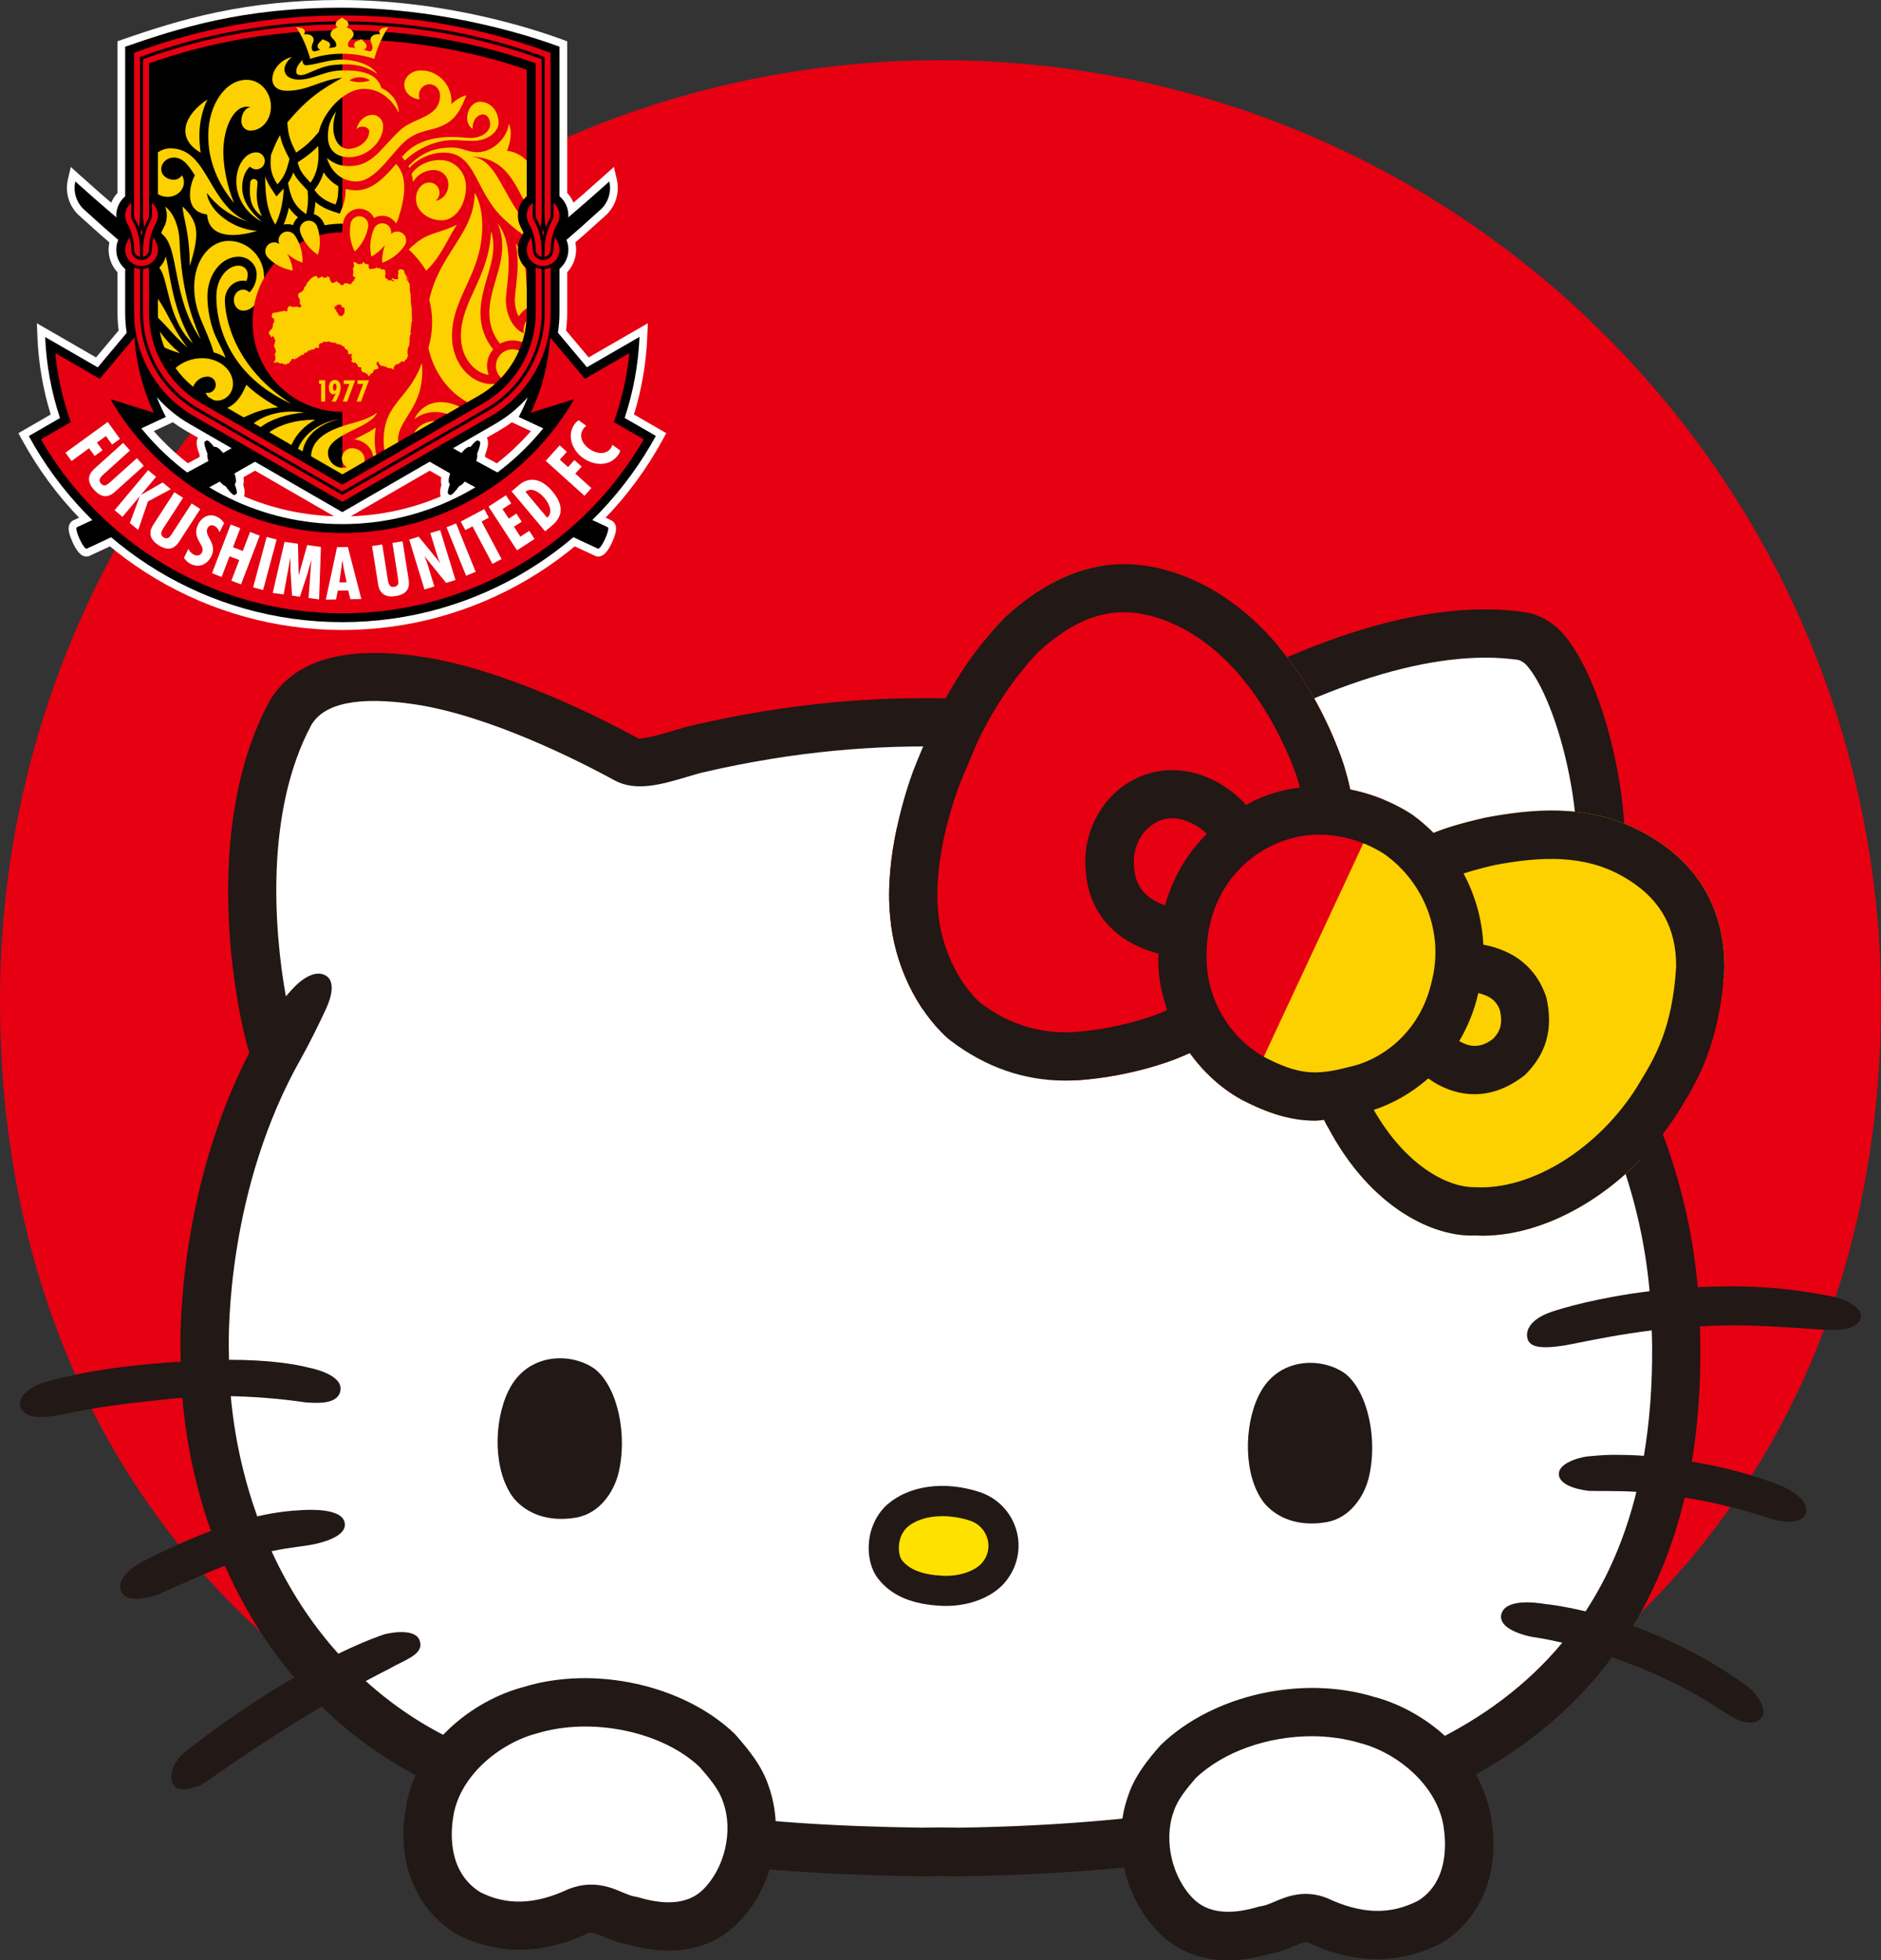 <?xml version="1.0" encoding="UTF-8"?>
<svg id="_レイヤー_2" data-name="レイヤー 2" xmlns="http://www.w3.org/2000/svg" xmlns:xlink="http://www.w3.org/1999/xlink" viewBox="0 0 426.45 444.39">
  <rect x="0" y="0" width="426.45" height="444.39" fill="#333333" stroke="none"/>
  <defs>
    <style>
      .cls-1 {
        fill: none;
      }

      .cls-2 {
        fill: #221815;
      }

      .cls-3 {
        fill: #ffe100;
      }

      .cls-4 {
        fill: #fdd000;
      }

      .cls-5 {
        fill: #fff;
      }

      .cls-6 {
        fill: #e60012;
      }

      .cls-7 {
        clip-path: url(#clippath);
      }
    </style>
    <clipPath id="clippath">
      <path class="cls-1" d="M390.94,219.42c.07-12.49-5.34-22.53-15.6-29.03-.69-.44-1.39-.87-2.1-1.27-.77-.43-1.55-.85-2.34-1.22-11.64-5.67-23.69-4.48-34.15-2.53-5.83,1.33-9.45,2.5-11.74,3.46-1.46-1.46-3.03-2.84-4.74-4.07-.97-.67-6.37-4.22-14.15-5.76-.48-2.23-.98-3.97-1.26-4.88-.01-.05-.23-.79-.25-.84-1.29-3.88-4.26-11.63-9.68-19.89-6.8-10.34-15.02-17.72-24.49-21.96-15.15-6.65-29.01-3.93-42.64,8.55-6.19,6.4-11.53,14.18-15.87,23.1-.54,1.12-4.52,10.56-4.96,11.86-1.56,4.27-6.56,19.27-5.14,33.03.89,10.47,5.87,20.97,13,27.42.12.11.54.44.67.53,7.94,6.03,16.67,9.07,25.99,9.07,1.13,0,2.27-.05,3.42-.13,12.05-.93,21.23-4.61,21.51-4.72,1.18-.45,2.22-.93,3.33-1.4,3.32,4.59,7.6,8.48,12.65,11.05,6.29,3.17,11.23,4.29,15.81,4.29.67,0,1.31-.14,1.97-.18.25.54.51,1.09.92,1.73,9.83,18.52,24.19,24.87,33.25,24.47.58.03,1.17.05,1.76.05,15.78,0,33.72-11.18,44.46-28.18l.53-.88c3.53-5.77,8.87-14.5,9.85-31.66Z"/>
    </clipPath>
  </defs>
  <g id="_レイヤー_1-2" data-name="レイヤー 1">
    <g>
      <path class="cls-6" d="M426.45,226.88c0,117.76-84.41,196.43-213.22,196.43S0,344.64,0,226.88,95.46,13.66,213.22,13.66s213.22,95.46,213.22,213.22Z"/>
      <g>
        <g>
          <g>
            <path class="cls-2" d="M419.51,295.44c-1.3-.72-2.84-1.24-3.8-1.44-6.81-1.4-13.64-2.18-20.31-2.33-3.7-.09-7.16,0-10.5.16-1.79-20.11-8.09-39.31-19.27-58.27,1.62-9.72,2.12-22.36,2.53-32.66l.21-5.17c.84-18.75-5.88-43.26-14.38-52.46-2.12-2.29-5.31-4.04-8.12-4.45-21.54-3.21-49.87,5.35-81.73,24.67l-4-.59c-26.18-3.9-58.77-8.75-103.06,1.53-1.4.32-2.95.78-4.54,1.26-2.37.71-6.76,1.98-7.92,1.68-8.49-4.64-30.28-15.71-49.14-18.49-17.53-2.61-29.09.83-34.52,10.31-15.37,28.86-7.65,69.07-4.44,79.47-16,31.01-15.7,63.87-15.6,67.47,0,.84.03,1.72.04,2.58-.84.06-1.6.09-2.48.16-8.93.71-17.8,1.58-28.07,4.44-3.34.92-6.41,3.14-5.81,5.59.47,1.92,2.84,2.35,4.83,2.35,1.54,0,2.85-.25,2.89-.26,10.63-2.16,16.02-2.75,23.47-3.55l3.14-.34c.81-.09,1.61-.13,2.42-.2.81,9.68,2.85,19.99,6.48,30.18-4.44,1.67-9.56,3.89-15.71,7.07-.04.02-3.98,2.08-4.74,4.62-.23.78-.15,1.56.23,2.24.62,1.11,1.92,1.46,3.31,1.46,2.3,0,4.82-.95,4.86-.96,1.84-.81,3.57-1.58,5.21-2.31,3.72-1.66,6.96-3.05,10-4.23,3.93,8.9,9.09,17.53,15.73,25.34-6.84,3.95-15.09,9.33-24.43,16.6-1.94,1.52-3.19,3.45-3.41,5.32-.12,1.04.11,1.99.65,2.67.41.51,1.18.73,2.1.73,1.62,0,3.71-.68,5.14-1.7,10.26-7.27,19.16-12.89,26.15-17.04,7.51,7.31,16.5,13.67,27.22,18.49,35.27,15.84,67.77,19.4,108.95,20l4.04-.06,4.36.06c47.38-.69,84.81-7.46,111.26-20.11,15.35-7.34,27.56-17.24,36.7-29.54,7.64,2.61,16.9,6.62,25.83,12.66,1.14.79,3.45,2.16,5.5,2.16.92,0,1.79-.27,2.47-1.01.29-.3.61-.85.53-1.73-.17-1.86-2.22-4.46-3.56-5.43-9.12-6.66-18.29-10.95-26.01-13.74,5.25-8.67,9.17-18.37,11.72-29.12,5.64.9,12.22,2.35,19.44,4.77.04,0,2.17.71,4.26.71,1.57,0,3.11-.39,3.7-1.78.27-.63.26-1.33-.03-2.02-1.04-2.48-5.39-4.32-5.43-4.33-7.12-2.82-14.12-4.47-20.31-5.49,1.35-8.14,2-16.8,1.93-26,.02-1.57-.07-3.12-.1-4.67,2.93-.16,5.97-.26,9.16-.22,4.96.05,10.48.42,15.35.74,1.52.1,2.99.19,4.4.28,3.19.18,7.1-.41,7.57-2.73.17-.81-.11-2.03-2.36-3.29Z"/>
            <path class="cls-5" d="M354.53,233.57c1.76-9.13,2.29-22.42,2.71-33.11l.22-5.23c.76-16.97-5.67-38.25-11.49-44.55-.51-.56-1.4-.99-1.72-1.06-18.78-2.76-45.27,5.51-74.57,23.31-2.08,1.26-3.22,1.95-5.23,1.65l-5.91-.87c-25.25-3.76-56.69-8.45-98.98,1.36-1.2.27-2.52.68-3.88,1.08-5.38,1.6-11.46,3.43-16.3.79-7.98-4.35-28.38-14.75-45.5-17.28-12.59-1.85-20.45-.25-23.34,4.78-10.47,19.65-8.42,46.45-5.73,61.45.72-.85,1.42-1.62,2.07-2.27,2.63-2.63,5.32-3.6,7.16-2.33,1.91,1.32,1.15,4.66-.08,7.33-1.22,2.65-3.69,7.76-5.63,11.18,0,0,0,.01,0,.02-16.85,29.6-16.54,62.53-16.45,66.2,0,.74.03,1.51.04,2.26,9.31.02,14.99,1,17.89,1.74l.21.05c.06.01,7.62,1.41,7.18,5.05-.39,3.23-4.98,2.99-7.2,2.87l-.82-.06c-2.44-.37-8.96-1.24-16.86-1.4.79,8.79,2.71,18.09,6.01,27.25,4.52-1.04,7.71-1.28,9.83-1.4l.29-.02c2.79-.15,9.39-.25,9.73,3.07.3,2.87-4.87,4.24-7.11,4.7-1.04.21-2.16.36-3.41.53-1.75.24-3.74.52-6.09,1.02,3.77,8.24,8.76,16.15,15.14,23.24,6.63-3.22,10.45-4.4,10.53-4.42.06-.03,6.57-1.68,7.84,1.28,1.09,2.56-1.67,3.92-4.33,5.24-.85.42-1.74.86-2.55,1.35,0,0-.09.05-.26.13-1.03.51-2.75,1.4-5.02,2.62,6.17,5.56,13.32,10.43,21.71,14.2,33.54,15.07,64.84,18.46,104.46,19.04l4.04-.06,4.36.06c44.98-.67,81.88-7.25,106.54-19.04,12.36-5.91,22.38-13.54,30.17-22.9-3.71-.86-5.98-1.18-6.04-1.19-1.42-.14-5.85-1.17-7.34-3.19-.44-.61-.61-1.28-.47-1.94.75-3.62,7.32-2.9,10.09-2.43.35.03,3.75.38,9.03,1.65,5.2-7.94,9.03-16.98,11.53-27.1-2.33-.14-4.2-.17-5.48-.17-2.44.01-5.28-.05-5.28-.05-.73-.07-6.59-.76-6.82-3.68-.03-.39.05-1,.6-1.64,1.31-1.53,4.62-2.39,6.03-2.5l.31-.03c.84-.08,3.07-.3,5.31-.32h.61c1.62,0,3.81.05,6.42.22,1.29-7.68,1.93-15.9,1.86-24.74.01-1.24-.06-2.46-.09-3.69-6.85.85-12.47,1.97-16.3,2.74-1.96.39-3.38.68-4.24.78-1.38.2-2.56.3-3.55.3-2.31,0-3.58-.56-4-1.72-.29-.84-.23-1.74.18-2.59.74-1.52,2.53-2.81,5.19-3.72,2.09-.71,10.2-3.2,22.24-4.68-1.72-19.09-7.86-37.28-18.78-55.31-.7-1.15-.95-2.54-.69-3.87Z"/>
          </g>
          <g>
            <path class="cls-2" d="M115.31,315.25c-3.5,7.1-3.52,18.45,1.21,24.48,2.92,3.45,7.8,5.41,14.09,4.33,5.43-.94,8.52-5.9,9.55-9.85,2.23-8.84-.14-19.68-5.23-23.79-5.36-3.91-15.39-3.82-19.61,4.83Z"/>
            <path class="cls-2" d="M285.41,316.29c-3.5,7.1-3.52,18.45,1.21,24.48,2.92,3.45,7.8,5.41,14.09,4.33,5.43-.94,8.52-5.9,9.55-9.85,2.23-8.84-.15-19.68-5.23-23.79-5.36-3.91-15.39-3.82-19.61,4.83Z"/>
            <g>
              <path class="cls-2" d="M230.45,347c-1.17-4.16-4.32-7.43-8.44-8.76-7.86-2.55-15.82-1.48-20.77,2.79-5.16,4.56-5.41,12.65-2.19,16.84,2.99,3.88,7.72,5.9,14.48,6.2.31.01.63.02.94.02,5.41,0,10.44-1.98,13.31-5.27v-.02c2.83-3.28,3.82-7.69,2.67-11.81Z"/>
              <path class="cls-3" d="M219.91,344.75c-2.1-.68-4.24-1.01-6.25-1.01-3.19,0-6.05.84-7.91,2.45-2.45,2.17-2.29,6.18-1.26,7.52,1.68,2.18,4.74,3.34,9.35,3.54,4.27.17,7.46-1.38,8.79-2.9,1.34-1.56,1.79-3.55,1.24-5.49-.54-1.94-2.02-3.48-3.96-4.11Z"/>
            </g>
          </g>
        </g>
        <g>
          <g>
            <path class="cls-2" d="M174.31,405.08c-1.48-4.63-4.48-8.3-7.74-11.99-11.57-11.1-31.76-15.56-47.81-10.64-11.58,3.03-24.94,13.2-26.89,28.3-1.79,11.76,2.42,22.06,11.65,27.76,9.31,4.78,19.42,4.67,29.7-.17.87-.33,1.3-.24,3.57.72,1.42.61,3.17,1.34,5.28,1.7,3.57,1.03,6.76,1.46,9.57,1.46,7.46,0,12.38-3.02,15.44-6.04,7.97-7.84,10.94-20.61,7.23-31.1Z"/>
            <path class="cls-5" d="M163.98,408.67c-.03-.07-.05-.13-.07-.2-.83-2.65-3.05-5.31-5.25-7.82-8.41-8.05-24.41-11.47-36.92-7.67-8.41,2.21-17.79,9.67-19.04,19.29-.55,3.62-1.01,12.25,6.19,16.72,5.93,3.02,12.4,2.87,20-.7,1.9-.75,3.63-1.02,5.19-1.02,2.92,0,5.24.98,6.98,1.72,1.12.47,2.08.88,2.97,1.01.27.04.53.09.78.17,6.51,1.94,11.44,1.34,14.59-1.78,4.91-4.82,6.87-13.3,4.58-19.71Z"/>
          </g>
          <g>
            <path class="cls-2" d="M338.19,413.04c-1.98-15.21-15.33-25.39-26.69-28.34-16.27-4.97-36.47-.53-48.34,10.91-2.82,3.2-5.95,7-7.44,11.65-3.71,10.49-.74,23.27,7.22,31.1,3.07,3.03,8,6.05,15.45,6.05,2.81,0,5.99-.43,9.57-1.46,2.11-.36,3.85-1.1,5.28-1.7,2.29-.98,2.71-1.06,3.23-.88,10.61,5,20.73,5.1,30.44.1,8.83-5.48,13.04-15.78,11.27-27.43Z"/>
            <path class="cls-5" d="M327.35,414.57c-1.27-9.74-10.64-17.21-18.84-19.34-3.53-1.08-7.32-1.6-11.13-1.6-9.92,0-20.02,3.48-26.32,9.53-1.88,2.17-4.1,4.83-4.94,7.48-.02.07-.04.13-.07.2-2.29,6.41-.33,14.89,4.56,19.7,3.17,3.11,8.06,3.72,14.6,1.78.25-.07.51-.13.78-.17.89-.13,1.85-.53,2.97-1.01,2.67-1.14,6.69-2.83,11.82-.85,7.93,3.73,14.41,3.88,20.73.63,6.81-4.24,6.35-12.88,5.82-16.38Z"/>
          </g>
        </g>
        <g>
          <g class="cls-7">
            <rect class="cls-4" x="240.92" y="116.82" width="108.55" height="184.44" transform="translate(-19.01 388.24) rotate(-65)"/>
            <rect class="cls-6" x="201.42" y="141.99" width="108.55" height="97.26" transform="translate(-25.13 341.8) rotate(-65)"/>
          </g>
          <path class="cls-2" d="M390.94,219.42c.07-12.49-5.34-22.53-15.6-29.03-.69-.44-1.39-.87-2.1-1.27-.77-.43-1.55-.85-2.34-1.22-11.64-5.67-23.69-4.48-34.15-2.53-5.83,1.33-9.45,2.5-11.74,3.46-1.46-1.46-3.03-2.84-4.74-4.07-.97-.67-6.37-4.22-14.15-5.76-.48-2.23-.98-3.97-1.26-4.88-.01-.05-.23-.79-.25-.84-1.29-3.88-4.26-11.63-9.68-19.89-6.8-10.34-15.02-17.72-24.49-21.96-15.15-6.65-29.01-3.93-42.64,8.55-6.19,6.4-11.53,14.18-15.87,23.1-.54,1.12-4.52,10.56-4.96,11.86-1.56,4.27-6.56,19.27-5.14,33.03.89,10.47,5.87,20.97,13,27.42.12.11.54.44.67.53,7.94,6.03,16.67,9.07,25.99,9.07,1.13,0,2.27-.05,3.42-.13,12.05-.93,21.23-4.61,21.51-4.72,1.18-.45,2.22-.93,3.33-1.4,3.32,4.59,7.6,8.48,12.65,11.05,6.29,3.17,11.23,4.29,15.81,4.29.67,0,1.31-.14,1.97-.18.25.54.51,1.09.92,1.73,9.83,18.52,24.19,24.87,33.25,24.47.58.03,1.17.05,1.76.05,15.78,0,33.72-11.18,44.46-28.18l.53-.88c3.53-5.77,8.87-14.5,9.85-31.66ZM262.41,229.94c-.08.03-8.08,3.2-18.37,4-11.87.91-19.45-4.85-21.88-6.66-5-4.53-8.79-12.66-9.45-20.34-1.18-11.51,3.16-24.52,4.61-28.48.39-1.06,3.95-9.57,4.44-10.59,3.84-7.89,8.52-14.72,13.66-20.06,10.24-9.37,19.41-11.29,30.57-6.38,7.49,3.35,14.15,9.4,19.77,17.96,4.92,7.49,7.54,14.61,8.32,16.9l.28.99c.1.33.23.76.37,1.26-3.12.38-6.39,1.21-9.76,2.67-.86.37-1.62.86-2.44,1.29-1.82-1.99-4.05-3.77-6.3-5.03-6.73-3.79-14.11-3.84-20.25-.13-6.59,4-10.46,11.71-9.86,19.44.23,6.03,2.69,11.16,7.12,14.82,2.87,2.37,6.27,3.78,9.4,4.6,0,.53-.07,1.05-.06,1.58.03,3.82.78,7.6,2.04,11.21-.76.31-1.43.63-2.24.94ZM264.12,205.25c-1.43-.51-2.96-1.24-4.22-2.39-1.79-1.63-2.7-3.75-2.82-6.7-.29-3.87,1.51-7.58,4.61-9.47,2.17-1.32,4.47-1.53,7.04-.66,2.02.68,3.67,1.86,4.9,2.98-4.48,4.46-7.75,9.99-9.5,16.23ZM306.89,241.64c-7.63,2.01-11.53,2.43-19.54-1.62-8.18-4.17-13.72-13.13-13.78-22.46-.43-11.82,5.62-21.89,15.78-26.29,3.44-1.49,6.75-2.05,9.77-2.05,8.05,0,14.03,3.93,14.85,4.49,9.03,6.49,13.34,17.88,10.69,28.51-2.49,11.49-10.8,17.57-17.75,19.43ZM371.63,245.58l-.6,1.01c-8.69,13.74-23.71,23.26-36.56,22.57-6.52.09-15.93-5.15-23.02-17.53,4.14-1.36,8.46-3.71,12.35-7.14,1.96,1.41,4.3,2.61,7,3.2,1.02.22,2.2.38,3.49.38,3.21,0,7.18-.98,11.47-4.38,4.81-4.81,6.43-10.35,4.84-17.49-2.82-8.54-9.53-11.12-14.31-12.03-.27-5.63-1.81-11.14-4.48-16.14,2.05-.65,4.64-1.36,7.15-1.93,8.49-1.57,18.35-2.62,27.19,1.67.59.28,1.14.58,1.7.89.53.3,1.04.61,1.59.96,7.15,4.53,10.61,10.99,10.57,19.46-.82,14.14-4.94,20.88-8.38,26.5ZM335.17,225.15c2.53.61,4.13,1.69,4.89,3.93.65,2.96.13,4.69-1.56,6.43-1.71,1.35-3.44,1.83-5.18,1.51-.94-.17-1.76-.57-2.49-1,1.88-3.16,3.39-6.77,4.33-10.89Z"/>
        </g>
      </g>
    </g>
    <g>
      <g>
        <path class="cls-5" d="M135.64,126.16h-.38l-.4-.17c-9.82-4.51-19.63-9.44-29.18-14.65-.15.11-.3.21-.45.29-1.27,1.7-2.14,2.35-3.12,2.35-.33,0-.65-.08-.94-.24l-.38-.21c-1.38-.76-1.09-2.41-.7-3.61-.13-.44-.17-1.01-.06-1.72-29.65-16.75-57.33-36.77-82.27-59.5-2.14-2.07-3.04-5.1-2.38-7.95l.67-2.9,2.21,1.99c24.81,22.34,52.33,41.94,81.8,58.28.69.38,1.48.82,2.29,1.28.64.36,1.29.72,1.95,1.09.52-.45,1.01-.74,1.5-.87.85-.97,1.6-1.54,2.5-1.54.33,0,.66.08.94.24l.37.2c1.65.92.97,3.06.37,4.57,0,.16,0,.33-.01.51,9.36,5.12,18.97,9.94,28.58,14.35.45.21.8.59.98,1.07.11.31.47,1.25-.75,3.9-1.48,3.24-2.65,3.24-3.14,3.24h0Z"/>
        <path class="cls-5" d="M19.59,126.16c-.5,0-1.66,0-3.14-3.24-.34-.75-.61-1.5-.76-2.11-.45-1.89.43-2.61.99-2.87,9.6-4.41,19.21-9.23,28.58-14.35-.02-.18-.02-.35-.01-.51-.6-1.51-1.29-3.64.36-4.56l.38-.21c.28-.16.61-.24.94-.24.89,0,1.65.58,2.5,1.54.49.13.98.42,1.5.87.62-.35,1.26-.7,1.87-1.05.84-.47,1.66-.93,2.37-1.32,29.47-16.33,56.99-35.94,81.8-58.28l2.21-1.99.67,2.9c.66,2.85-.24,5.88-2.34,7.92-24.98,22.77-52.65,42.79-82.31,59.54.11.71.07,1.27-.06,1.72.39,1.2.68,2.85-.71,3.62l-.37.2c-.29.16-.62.24-.94.24-.98,0-1.85-.64-3.12-2.35-.15-.08-.29-.18-.45-.29-9.54,5.21-19.35,10.14-29.18,14.65l-.35.16h-.43Z"/>
        <path class="cls-5" d="M77.61,142.83c-30.28,0-58.11-16.53-72.62-43.13l-.82-1.5,1.48-.85,5.85-3.38c-1.75-5.66-2.76-11.53-3.01-17.49l-.13-3.19,2.76,1.59,10.65,6.15,5.13-6.11c-.17-1.32-.26-2.65-.26-3.98v-9.21c-1.29-1.38-2.02-3.2-2.02-5.12,0-1.28.33-2.55.96-3.66.04-.07.08-.14.12-.21-.04-.07-.08-.15-.12-.22-.62-1.11-.96-2.38-.96-3.66,0-1.91.73-3.74,2.02-5.12V9.35l1.18-.41C40.86,4.41,55.43,0,77.32,0c24.12,0,44.47,6.85,50.13,8.95l1.14.42v34.36c1.3,1.38,2.02,3.2,2.02,5.12,0,1.28-.33,2.54-.96,3.66-.04.07-.08.14-.12.22.04.07.08.14.12.22.63,1.12.96,2.38.96,3.66,0,1.91-.73,3.74-2.02,5.12v9.21c0,1.33-.09,2.67-.26,3.98l5.13,6.11,10.65-6.15,2.76-1.59-.13,3.19c-.25,5.96-1.27,11.83-3.01,17.49l5.85,3.38,1.48.85-.82,1.5c-14.52,26.6-42.34,43.13-72.62,43.13h0ZM34.87,97.74c10.41,11.84,25.09,18.78,40.85,19.3l-33.71-19.46c-.98-.57-1.92-1.18-2.83-1.85l-.83.39-3.48,1.62h0ZM116.05,95.73c-.9.66-1.85,1.28-2.82,1.85l-33.71,19.47c15.75-.52,30.44-7.46,40.85-19.3l-3.48-1.62-.83-.39h0Z"/>
      </g>
      <g>
        <path d="M107.98,104.51c9.84,5.41,19.79,10.42,29.83,15.03.27.12-.01,1.31-.63,2.65-.61,1.34-1.33,2.33-1.6,2.21-10.17-4.67-20.24-9.74-30.2-15.22-.51.6-.97.98-1.28,1.03-.98,1.37-1.78,2.17-2.08,2l-.37-.21c-.27-.15-.11-1,.36-2.24-.42-.24-.37-1.18.04-2.43-30.53-17.13-58.29-37.3-83.11-59.92-1.67-1.61-2.38-4.01-1.86-6.26,24.56,22.11,51.99,41.8,82.12,58.51,1.56.87,3.59,2.01,5.42,3.03.84-1.02,1.61-1.57,2.02-1.34.83-1.04,1.47-1.63,1.74-1.48l.37.21c.3.17.05,1.27-.59,2.82.12.3.05.88-.19,1.63Z"/>
        <path d="M103.15,104.89c.34-.62.71-1.18,1.06-1.68-.59-.33-1.21-.67-1.82-1.01-.67.88-1.53,2.43-1.92,3.47.6.34,1.21.68,1.81,1.02.23-.57.52-1.18.86-1.8ZM100.72,103.53c-.98-.55-1.95-1.1-2.85-1.61-28.81-16.33-55.12-35.39-78.78-56.68-.69-.62-1.18-1.58-1.5-2.42.05,1.52.68,3,1.8,4.09,24.1,21.97,50.98,41.62,80.48,58.42.2-.56.5-1.19.84-1.8ZM108.27,105.88l-1.34,1.09-.22,1.71,1.34-1.09.22-1.71ZM110.36,107.02l-1.34,1.09-.21,1.71,1.33-1.09.21-1.72ZM112.46,108.14l-1.33,1.1-.21,1.72,1.33-1.1.21-1.71ZM114.57,109.26l-1.32,1.11-.2,1.72,1.32-1.11.2-1.72ZM116.68,110.37l-1.32,1.11-.19,1.72,1.32-1.11.19-1.72ZM118.8,111.46l-1.31,1.12-.18,1.72,1.31-1.12.18-1.72ZM120.92,112.54l-1.31,1.13-.17,1.72,1.31-1.13.17-1.72ZM123.05,113.62l-1.3,1.13-.16,1.72,1.3-1.14.16-1.72ZM125.18,114.68l-1.3,1.14-.15,1.72,1.3-1.14.15-1.72ZM127.32,115.73l-1.29,1.15-.14,1.72,1.29-1.15.14-1.72ZM129.47,116.76l-1.28,1.16-.13,1.72,1.28-1.16.13-1.72ZM131.61,117.79l-1.28,1.16-.12,1.72,1.28-1.16.12-1.72ZM133.77,118.81l-1.27,1.17-.12,1.72,1.27-1.17.11-1.72Z"/>
        <path d="M47.25,104.51c-9.84,5.41-19.79,10.42-29.84,15.03-.27.12.01,1.31.63,2.65.61,1.34,1.33,2.33,1.6,2.21,10.17-4.67,20.24-9.74,30.2-15.22.51.6.97.98,1.28,1.03.98,1.37,1.78,2.17,2.08,2l.37-.21c.27-.15.11-1-.36-2.24.42-.24.37-1.18-.04-2.43,30.53-17.13,58.29-37.3,83.11-59.92,1.67-1.61,2.38-4.01,1.85-6.26-24.56,22.11-51.98,41.8-82.12,58.51-1.56.87-3.59,2.01-5.42,3.03-.84-1.02-1.61-1.57-2.02-1.34-.83-1.04-1.47-1.63-1.74-1.48l-.37.21c-.3.17-.05,1.27.59,2.82-.12.3-.05.88.19,1.63Z"/>
        <path d="M52.08,104.89c-.34-.62-.7-1.18-1.06-1.68.59-.33,1.21-.67,1.81-1.01.67.88,1.53,2.43,1.92,3.47-.6.34-1.21.68-1.81,1.02-.23-.57-.52-1.18-.86-1.8ZM54.5,103.53c.98-.55,1.95-1.1,2.85-1.61,28.81-16.33,55.12-35.39,78.78-56.68.69-.62,1.18-1.58,1.5-2.42-.05,1.52-.68,3-1.8,4.09-24.1,21.97-50.98,41.62-80.48,58.42-.2-.56-.5-1.19-.84-1.8ZM46.96,105.88l1.34,1.09.22,1.71-1.34-1.09-.22-1.71ZM44.86,107.02l1.34,1.09.21,1.71-1.34-1.09-.21-1.72ZM42.76,108.14l1.33,1.1.2,1.72-1.33-1.1-.2-1.71ZM40.66,109.26l1.33,1.11.2,1.72-1.32-1.11-.2-1.72ZM38.54,110.37l1.32,1.11.19,1.72-1.32-1.11-.19-1.72ZM36.43,111.46l1.31,1.12.18,1.72-1.31-1.12-.18-1.72ZM34.3,112.54l1.31,1.13.17,1.72-1.31-1.13-.17-1.72ZM32.18,113.62l1.3,1.13.16,1.72-1.3-1.14-.16-1.72ZM30.04,114.68l1.29,1.14.15,1.72-1.29-1.14-.15-1.72ZM27.9,115.73l1.29,1.15.14,1.72-1.29-1.15-.14-1.72ZM25.76,116.76l1.28,1.16.13,1.72-1.28-1.16-.13-1.72ZM23.61,117.79l1.28,1.16.12,1.72-1.28-1.16-.12-1.72ZM21.45,118.81l1.27,1.17.11,1.72-1.27-1.17-.11-1.72Z"/>
        <path d="M119.68,90.02c-2.09,2.39-4.57,4.44-7.34,6.04l-34.73,20.05-34.73-20.05c-2.77-1.6-5.24-3.65-7.34-6.04.61,1.55,1.3,3.05,2.06,4.51l-5.56,2.59c10.76,13.24,27.17,21.7,45.56,21.7s34.8-8.46,45.56-21.7l-5.56-2.59c.77-1.46,1.46-2.96,2.06-4.51ZM28.38,60.98c-1.24-1.05-2.02-2.62-2.02-4.37,0-1.02.26-1.97.73-2.8.19-.34.37-.7.52-1.07-.15-.37-.33-.73-.52-1.07-.47-.83-.73-1.79-.73-2.8,0-1.75.79-3.32,2.02-4.37V10.59C40.51,6.39,55.02,1.75,77.32,1.75c20.76,0,39.79,5.23,49.52,8.84v33.89c1.24,1.05,2.02,2.62,2.02,4.37,0,1.02-.26,1.97-.73,2.8-.19.35-.37.7-.52,1.07.15.37.33.73.52,1.07.47.83.73,1.79.73,2.8,0,1.75-.79,3.32-2.02,4.37v9.96c0,1.53-.12,3.04-.35,4.51l6.57,7.83,11.92-6.88c-.27,6.4-1.43,12.56-3.36,18.37l7.07,4.08c-13.73,25.15-40.41,42.22-71.09,42.22S20.25,124.01,6.53,98.86l7.07-4.08c-1.93-5.81-3.09-11.98-3.36-18.37l11.92,6.88,6.57-7.83c-.23-1.47-.35-2.97-.35-4.51v-9.96Z"/>
        <path class="cls-6" d="M119.42,15.8v28.69c-1.24,1.05-2.02,2.62-2.02,4.37,0,1.02.27,1.97.73,2.8.19.35.37.7.52,1.07-.15.37-.33.73-.52,1.07-.46.83-.73,1.79-.73,2.8,0,1.75.79,3.32,2.02,4.37v9.96c0,7.98-4.34,14.96-10.79,18.69l-31.02,17.91V8.9c14.63,0,28.7,2.43,41.81,6.9Z"/>
        <path class="cls-6" d="M30.41,70.94v-10.29c.42.18.87.29,1.35.32v9.96c0,9.49,5.15,17.76,12.81,22.2l33.05,19.08,33.05-19.08c7.66-4.43,12.81-12.71,12.81-22.2v-9.96c.47-.04.93-.15,1.35-.32v10.29c0,9.98-5.42,18.7-13.49,23.36l-33.72,19.47-33.72-19.47c-8.06-4.66-13.48-13.38-13.48-23.36ZM32.43,70.94v-9.96c.47-.04.93-.15,1.35-.32v10.29c0,8.73,4.75,16.36,11.8,20.44l32.03,18.49,32.03-18.49c7.05-4.08,11.8-11.71,11.8-20.44v-10.29c.42.18.87.29,1.35.32v9.96c0,9.23-5.02,17.3-12.47,21.61l-32.71,18.89-32.71-18.89c-7.46-4.31-12.47-12.38-12.47-21.61ZM33.78,14.36v34.5c0,.3-.08.58-.21.83-.33.59-.62,1.21-.87,1.85-.17-.86-.26-1.76-.26-2.67V13.41c14.1-5.1,29.32-7.88,45.18-7.88s31.08,2.78,45.18,7.88v35.45c0,.92-.09,1.81-.26,2.67-.25-.64-.54-1.26-.87-1.85-.14-.24-.21-.53-.21-.83V14.36c-13.71-4.85-28.46-7.48-43.84-7.48s-30.12,2.64-43.83,7.48ZM31.75,12.93v35.92c0,.92-.09,1.81-.26,2.67-.25-.64-.54-1.26-.87-1.85-.14-.24-.22-.53-.22-.83V11.99c14.69-5.49,30.6-8.49,47.21-8.49s32.51,3,47.21,8.49v36.86c0,.3-.08.58-.21.83-.33.59-.62,1.21-.87,1.85-.17-.86-.27-1.76-.27-2.67V12.93c-14.3-5.23-29.75-8.08-45.86-8.08s-31.56,2.85-45.86,8.08ZM120.77,45.99v2.86c0,.42.11.81.3,1.15,1.1,1.95,1.72,4.2,1.72,6.6v1.65c-.77-.16-1.35-.84-1.35-1.65,0-2.16-.56-4.18-1.55-5.94-.3-.54-.47-1.16-.47-1.81,0-1.15.52-2.18,1.35-2.86ZM125.49,45.99c.83.68,1.35,1.71,1.35,2.86,0,.66-.17,1.28-.47,1.81-.99,1.76-1.55,3.78-1.55,5.94,0,.82-.58,1.5-1.35,1.65v-1.65c0-2.4.63-4.65,1.72-6.6.19-.34.3-.73.3-1.15v-2.86ZM125.49,56.61c0-.98.13-1.94.36-2.85.16.36.33.7.52,1.04.3.54.47,1.16.47,1.81,0,2.05-1.66,3.71-3.71,3.71s-3.71-1.66-3.71-3.71c0-.66.17-1.28.47-1.81.19-.34.36-.68.52-1.04.23.91.36,1.87.36,2.85,0,1.3,1.06,2.36,2.36,2.36s2.36-1.06,2.36-2.36ZM34.45,45.99v2.86c0,.42-.11.81-.3,1.15-1.1,1.95-1.72,4.2-1.72,6.6v1.65c.77-.16,1.35-.84,1.35-1.65,0-2.16.56-4.18,1.55-5.94.3-.54.47-1.16.47-1.81,0-1.15-.52-2.18-1.35-2.86ZM29.73,45.99c-.82.68-1.35,1.71-1.35,2.86,0,.66.17,1.28.47,1.81.99,1.76,1.55,3.78,1.55,5.94,0,.82.58,1.5,1.35,1.65v-1.65c0-2.4-.62-4.65-1.72-6.6-.19-.34-.3-.73-.3-1.15v-2.86ZM29.73,56.61c0-.98-.12-1.94-.36-2.85-.16.36-.33.7-.52,1.04-.3.54-.47,1.16-.47,1.81,0,2.05,1.66,3.71,3.71,3.71s3.71-1.66,3.71-3.71c0-.66-.17-1.28-.47-1.81-.19-.34-.36-.68-.52-1.04-.23.91-.36,1.87-.36,2.85,0,1.3-1.06,2.36-2.36,2.36s-2.36-1.06-2.36-2.36ZM32.09,51.94c-.06.27-.13.53-.2.79.07.26.14.53.2.79.06-.27.13-.53.2-.79-.07-.26-.14-.52-.2-.79ZM123.13,51.94c-.06.27-.13.53-.2.79.07.26.14.53.2.79.06-.27.12-.53.2-.79-.08-.26-.14-.52-.2-.79Z"/>
        <path class="cls-6" d="M16.06,95.69c-1.79-4.96-2.99-10.2-3.53-15.64l10.09,5.83,7.88-9.39c.38,6.08,1.91,11.84,4.37,17.08l-9.83-3.07c10.5,18.14,30.11,30.34,52.57,30.34s42.08-12.2,52.57-30.34l-9.83,3.07c2.46-5.24,3.99-11,4.37-17.08l7.88,9.39,10.09-5.83c-.54,5.43-1.75,10.68-3.53,15.64l6.79,3.92c-13.64,23.58-39.14,39.44-68.34,39.44s-54.7-15.86-68.34-39.44l6.79-3.92Z"/>
        <polygon class="cls-5" points="24.42 95.67 14.84 102.63 16.22 104.52 20.19 101.63 21.46 103.37 23.24 102.08 21.97 100.34 24.02 98.86 25.42 100.79 27.2 99.5 24.42 95.67"/>
        <path class="cls-5" d="M27.91,100.41l-6.53,5.88c-1.64,1.48-1.53,3.13-.07,4.75,2.26,2.51,3.94,1.18,4.87.35l6.42-5.78-1.57-1.74-6.07,5.46c-.66.58-1.31,1.15-2.07.3-.85-.94.23-1.77.89-2.37l5.69-5.13-1.57-1.74Z"/>
        <polygon class="cls-5" points="33.58 106.6 25.98 115.67 27.77 117.18 31.64 112.56 31.67 112.58 29.44 118.58 31.33 120.16 33.54 113.69 38.72 110.91 36.89 109.38 32 112.18 31.98 112.16 35.38 108.11 33.58 106.6"/>
        <path class="cls-5" d="M39.54,111.59l-4.79,7.38c-1.21,1.86-.67,3.42,1.16,4.61,2.83,1.84,4.11.13,4.8-.93l4.7-7.24-1.96-1.27-4.45,6.85c-.49.73-.96,1.45-1.92.83-1.07-.69-.24-1.77.25-2.52l4.17-6.43-1.96-1.27Z"/>
        <path class="cls-5" d="M50.81,118.59c-.41-.62-.93-1.1-1.61-1.43-1.81-.88-3.49.1-4.31,1.78-.76,1.55-.4,2.71.42,4.12.39.71.88,1.34.49,2.16-.34.71-1.1.89-1.78.57-.62-.3-.99-.76-1.32-1.34l-.98,2c.31.59.95,1.13,1.54,1.42,1.97.96,3.76.07,4.68-1.82,1.4-2.88-1.75-4.54-.9-6.29.32-.65.92-.84,1.57-.53.58.28.95.85,1.19,1.42l1-2.05Z"/>
        <polygon class="cls-5" points="52.3 118.91 48.06 129.96 50.24 130.8 52.04 126.13 54.25 126.97 52.45 131.65 54.64 132.49 58.88 121.44 56.7 120.6 55.04 124.92 52.82 124.07 54.48 119.75 52.3 118.91"/>
        <rect class="cls-5" x="54.14" y="126.57" width="11.84" height="2.34" transform="translate(-78.88 152.7) rotate(-75)"/>
        <polygon class="cls-5" points="64.5 122.85 61.83 134.43 64.31 134.77 65.84 126.38 65.87 126.39 65.84 126.6 65.86 129.27 66.21 135.04 68 135.29 69.77 129.88 70.55 127.04 70.58 127.05 69.96 135.57 72.34 135.9 72.76 124.01 69.65 123.57 67.74 130.36 67.71 130.35 67.55 123.28 64.5 122.85"/>
        <path class="cls-5" d="M76.41,124.06l-2.54,11.88,2.32-.04.39-2,2.37-.04.48,1.99,2.49-.04-3.05-11.79-2.47.04ZM78.58,132.01l-1.65.03.45-3.16.22-1.79h.03s.3,1.78.3,1.78l.65,3.14Z"/>
        <path class="cls-5" d="M84.35,123.82l1.38,8.68c.35,2.19,1.79,2.99,3.95,2.65,3.33-.53,3.14-2.66,2.94-3.9l-1.35-8.53-2.31.37,1.28,8.06c.12.87.26,1.72-.88,1.9-1.26.2-1.36-1.15-1.5-2.04l-1.2-7.57-2.31.37Z"/>
        <path class="cls-5" d="M92.77,122.32l3.46,11.32,2.24-.68-1.59-5.19-.16-.46-.45-1.11.02-.04,4.85,5.99,2.12-.65-3.46-11.32-2.24.68,1.56,5.09c.18.59.4,1.16.7,1.66l-.02.04-4.88-5.98-2.15.66Z"/>
        <rect class="cls-5" x="103.36" y="118.68" width="2.34" height="11.84" transform="translate(-39.06 48.22) rotate(-22)"/>
        <polygon class="cls-5" points="104.46 118.25 105.5 120.19 107.12 119.32 111.64 127.84 113.71 126.74 109.18 118.23 110.82 117.36 109.79 115.42 104.46 118.25"/>
        <polygon class="cls-5" points="110.76 114.85 117.21 124.77 121.19 122.19 119.99 120.35 117.98 121.66 116.52 119.42 118.27 118.28 117.08 116.44 115.33 117.57 113.92 115.41 115.91 114.12 114.71 112.28 110.76 114.85"/>
        <path class="cls-5" d="M125.19,119.12c2.83-2.37,2.25-5.08.08-7.67-4.25-5.06-7.62-1.46-7.93-1.2l-1.36,1.14,7.61,9.07,1.6-1.34ZM124.03,117.35l-4.9-5.84c1.48-1.24,3.37.28,4.34,1.44.95,1.13,2.07,3.27.56,4.41Z"/>
        <polygon class="cls-5" points="123.72 104.48 132.51 112.4 134.08 110.66 130.43 107.38 131.87 105.78 130.23 104.31 128.79 105.9 126.91 104.21 128.51 102.44 126.88 100.97 123.72 104.48"/>
        <path class="cls-5" d="M131.17,95.28c-.34.24-.64.51-.88.84-1.87,2.58-.58,5.92,1.8,7.65,2.51,1.83,6.08,2.11,8.06-.63.22-.3.38-.63.47-1l-1.79-1.3c-.1.3-.21.58-.39.82-1.2,1.65-3.48,1.1-4.9.07-1.47-1.07-2.46-2.89-1.25-4.56.18-.24.38-.44.62-.64l-1.74-1.26Z"/>
        <path class="cls-6" d="M57.26,73.02c0-11.24,9.11-20.35,20.35-20.35s20.35,9.11,20.35,20.35-9.11,20.35-20.35,20.35-20.35-9.11-20.35-20.35Z"/>
        <path class="cls-4" d="M76.64,71.05s.02.18.04.23c0,.07.15.25.19.27.05.03.19-.06.24-.01.03.03.02.15.05.14.06-.03.1-.09.15-.09.07,0,.09.15.14.12.25-.15.57-.64.64-.77.04-.07,0-.14,0-.22,0-.06.05-.13.06-.19-.03-.07-.1-.2-.09-.28,0-.08.08-.17.09-.25,0-.03-.1-.07-.12-.11-.03-.06-.08-.18-.13-.21-.13-.08-.37.06-.46-.07-.09-.11.04-.32,0-.41,0-.02-.15-.12-.17-.12-.2-.02-.36-.04-.49-.02-.08.01-.18-.03-.25.01-.12.07-.36.36-.46.45-.06.06-.12-.11-.21-.1-.06.06-.04.28-.03.34.02.09.07.15.11.21.04.05.01.25.06.27.09.04.09-.16.16-.13.04.02.09.16.09.27,0,.07,0,.14,0,.2.04.18.39.35.38.46ZM64.92,82.65c-.05,0-.12.01-.17,0-.09-.04-.15-.12-.22-.13-.08-.02-.29.04-.37.05-.05-.07-.1-.28-.17-.25-.07.03-.18.08-.25.07-.08-.02-.3-.03-.35-.03l-.19-.16s-.17.02-.23.02c-.07,0-.11-.09-.29-.14-.09,0-.29.19-.4.2-.07.02-.15-.13-.19-.2-.01-.02.07-.13.06-.14.01,0,.13-.02.15-.06.01-.03,0-.09.02-.15.02-.07.09-.16.1-.23.04-.17-.04-.29-.04-.35,0-.06.09-.11.1-.21,0-.17-.2-.42-.18-.59.01-.14.28-.54.28-.68,0-.15-.23-.42-.21-.57,0-.05.05-.12.02-.18-.03-.07-.2-.15-.21-.26-.01-.13-.06-.31-.03-.5.01-.09.09-.13.12-.22.04-.13.04-.31.07-.42.04-.12.1-.24.11-.35,0-.05-.14-.15-.15-.2-.01-.09-.05-.29-.13-.38-.13-.15-.24-.45-.32-.49,0,0-.13.29-.18.32-.05.03-.16.03-.19.03,0,0-.01-.2-.07-.27-.17-.2-.48-.53-.48-.65s.08-.3.21-.47c.2-.27.49-.52.61-.66.1-.12.04-.31.05-.46,0-.06.13-.16.14-.22,0-.04-.09-.31-.08-.35.02-.09.15-.07.24-.22.05-.09.02-.24.03-.32,0-.08.06-.17.06-.27,0-.14-.07-.29-.13-.36-.09-.11-.24-.05-.3-.11-.07-.08-.11-.34-.2-.4.01-.03.1-.12.11-.15.01-.04,0-.22.01-.26.03-.1.09-.15.11-.21.02-.06.14-.19.16-.19.03-.01.22.08.32.02.11-.06.18-.08.23-.09,0,0,.14.07.19.05.08-.02.6-.16.73-.2.13-.04.26-.06.33-.06.03,0,.16.04.24.03.08,0,.21-.18.36-.21.04,0,.15.08.29.11.03,0,.1-.02.12-.01.03,0,.11.09.18.09.03,0,.06,0,.09-.03.05-.03.1-.08.12-.12.02-.04,0-.13,0-.2.03-.18.11-.37.12-.48,0-.09-.01-.18.04-.22.05-.04.25-.09.35-.1.13-.01.25-.11.33-.08.07.03.34.32.39.3.06-.02.24-.17.29-.18.12-.02.2.11.32.08.07-.01.19-.09.25-.1.12,0,.59.26.71.25.05,0,.25-.15.29-.22.04-.07.11-.25.09-.28-.05-.08-.24-.14-.32-.27-.03-.05-.04-.29-.05-.35-.02-.1.05-.27.05-.34,0-.07-.05-.24-.06-.3-.02-.07-.02-.26-.07-.34-.06-.09-.26-.17-.28-.27,0-.04.08-.08.07-.16,0-.07-.11-.18-.1-.26.02-.09.12-.21.12-.25,0-.05-.07-.13-.06-.18.02-.05.29-.05.32-.08.09-.1.28-.2.39-.29.03-.01.11,0,.15-.03.11-.07.15-.27.24-.4.01-.02.27-.07.27-.07.03-.04-.18-.25-.1-.37.04-.05.53-.61.56-.67.06-.09.06-.32.09-.38.01-.02.14-.12.18-.19.1-.16.41-.49.5-.55.03-.02.04-.1.07-.13.06-.06.14-.09.16-.13.03-.04.24-.27.28-.3.03-.02.16-.02.18-.05l.02-.12c.07,0,.15.05.22,0,.06-.04.14-.06.22-.13.13-.04.23-.08.32-.1.04.02.12.15.21.29.02.04.11.05.13.08.07.11.08.23.12.24.05-.02.11-.12.26-.2.05-.03.19-.02.24-.05.15-.09.29-.23.35-.23.12-.02.34.34.36.34.2.02.31-.07.5-.1.09-.02.18.03.27.02.02,0,.05-.3.14-.34.03-.01.22.24.24.26.06.05.23.06.25.11.04.12-.05.28.02.4.05.09.08.25.14.35.04.06.11.07.14.13.02.05-.01.16.01.22.05.02.18.1.23.11.17-.01.73-.2.76-.21.03,0,.23-.2.28-.22.06-.03.23.32.33.39.07.05.22.04.3.07.11.05.17.35.33.43.09.05.42.04.57-.05.07-.04.06-.24.12-.27.14-.07.37-.08.45-.09.24,0,.53.14.81.2.06.01.28.02.33,0,.06-.12.2-.34.27-.45.08-.13.33-.28.38-.35.02-.03.04-.23.1-.34.06-.1.25-.11.27-.24.01-.09-.1-.12-.23-.2-.17-.1-.36-.23-.37-.33-.01-.16.08-.43.1-.68.03-.35-.13-.77-.04-1.09.05-.17.23-.25.24-.38,0-.17-.14-.46-.15-.71,0-.1.08-.23.11-.29.1-.03.23.14.32.14.06.04.25.19.36.25.11.06.5.21.61.2.07,0,.01-.13.13-.18.07-.03.35.16.42.14.08-.03.05-.42.17-.45.05,0,.21-.05.24-.02l.04.23c.09.04.29.15.4.19.11.05.61.1.68.16.04.04-.1.25-.07.47.02.18.19.48.28.54.03,0,.05.01.08.01.05,0,.15.02.19,0,.08-.04.07-.08.16-.09.11-.01.29-.02.46-.04.17-.02.33-.04.44-.07.04-.01.03-.2.15-.23.06-.02.27.27.47.3.13-.06.28-.18.37-.16.09.03.06.27.16.32.04.02.16.05.27.04.13-.01.26-.06.3-.06.08.01.22.14.28.16.04.01.23.08.24.11.02.1-.13.19-.13.29,0,.06.17.34.16.4,0,.14-.13.22-.14.46,0,.11,0,.32.03.41.03.07.17.28.17.28.06,0,.2.04.33.09.1.05.22.35.23.41,0,0,.2-.15.32-.15.15,0,.61.18.79.32.06-.02.15-.09.15-.09-.07-.13-.45-.41-.57-.47,0,0,.12-.2.16-.19.13.01.33.17.49.21.06.01.17-.02.28,0,.22.02.49.04.56.02.07-.02,0-.53,0-.62-.01-.13-.03-.19-.02-.32,0-.03-.03-.11,0-.17.03-.08.14-.2.14-.27,0-.08-.08-.19-.08-.24,0-.11,0-.41.08-.46.08-.05.5-.21.6-.22.09,0,.11.11.2.13.09.02.19.1.24.1l.16-.07c.04.11.03.18.05.25.02.1.04.37.1.46.06.12.2.3.21.49.05.04.25.17.31.23.04.04.04.14.04.14-.11,0-.24,0-.31,0,0,0-.02.12.05.15,0,0,.17-.07.23-.02.06.08.03.11.03.2,0,.09-.14.37-.13.47,0,.04.04-.02.09,0,.04.07.13.16.15.19.03-.08,0-.36.01-.42.02-.21,0-.23.01-.42,0-.02.05-.13.06-.15.06.16.04.72.06,1.05,0,.09.19.3.24.39.05.1.1.22.13.34.03.12.01.31,0,.44v.1c.05.2,0,.66.02.74.02.08.05.19.06.31.02.13.03.26.04.36,0,.06.06.1.07.17.03.2.01.41.01.6,0,.11.06.26.07.38,0,.12-.05.23-.05.32,0,.08,0,.15.02.23,0,.06.01.12.02.19.02.33.04.74.09,1.01,0,.05.02.11.03.17.05.2.1.43.11.62,0,.13-.04.27-.04.38,0,.14.01.15,0,.26,0,.17.04.45.04.59,0,.18,0,.24,0,.42,0,.19,0,.38.02.58.01.05.01.11.01.18,0,.05,0,.11,0,.15,0,.18-.17.54-.17.81,0,.05.02.14.02.2,0,.03-.02.11-.03.14-.05.32-.1.78-.15,1.11-.03.2-.02.36-.03.49,0,.04.15.08.18.11.03.09-.04.16-.05.2h-.15c-.05.19-.14.75-.17.97,0,.12-.03.37,0,.52.02.08.07.11.05.26,0,.05-.08.11-.09.18-.03.17.01.52-.02.63-.02.08-.19.18-.24.39-.03.11-.13.45-.14.56-.01.09-.05.38-.04.7,0,.13.01.26.04.39.01.09.07.09.1.18.02.06,0,.21-.05.29-.04.06-.09.01-.12.06-.05.09-.05.28-.03.32.02.05-.36.36-.48.47-.04.04-.13.13-.15.17-.03.04-.09.24-.16.25-.09.01-.1-.14-.16-.17-.16-.09-.33.01-.41.06-.07.04-.1.13-.14.16,0,0-.14-.06-.19-.02-.02.02.07.13.04.15-.05.04-.12.09-.18.13-.06.03-.12,0-.17.04-.11.08-.16.2-.17.2-.04.01-.22-.06-.27-.06s-.15.07-.15.07c-.14.12-.48.5-.46.71,0,.09-.02.19,0,.26,0,.04.05.08.06.11-.04,0-.09.07-.13.04-.02-.01-.13-.14-.15-.15-.07-.04-.11.07-.18.03-.04-.02-.06-.13-.11-.16-.05-.03-.07.05-.12.03-.11-.04-.16-.08-.29-.11-.06-.01-.3.02-.36.03-.12.03-.31-.26-.48-.31-.12-.04-.33-.05-.45-.09-.1-.03-.13-.09-.24-.11-.06-.01-.17.05-.23.05-.09,0-.34-.1-.36-.12-.02-.02-.02-.1-.04-.13-.05-.09-.19-.16-.22-.24-.04-.1-.12-.16-.11-.24.01-.07-.06-.23-.15-.28-.08.02-.27.12-.31.2-.02.05.05.14.04.18-.02.13-.13.18-.11.25.02.1.25.15.27.22.02.07-.01.18.04.26.05.07.21.33.19.38-.08,0-.15.08-.21.11-.07,0-.15.13-.21.13-.12.02-.45.09-.52.13-.13.08-.2.21-.24.35-.03.1-.13.33-.2.39-.13.12-.3.06-.42.14-.04.03,0,.14-.03.18-.08.05-.32.4-.42.42-.06-.04-.08-.18-.13-.22-.05-.04-.24-.34-.32-.41-.06-.04-.19.04-.24,0-.08-.08-.11-.2-.2-.24-.08-.03-.41-.04-.56-.1-.09-.03-.1-.2-.14-.32-.03-.09-.07-.06-.11-.16-.03-.08.07-.28.05-.31-.02-.04-.1-.34-.14-.33-.25.06-.61-.05-.66-.14-.05-.08-.02-.31-.11-.39-.05-.04-.29-.34-.32-.36-.09-.09-.19-.19-.29-.19-.06,0-.11.12-.18.13-.03,0-.17-.09-.19-.08-.02-.09-.27-.19-.35-.24-.04-.11-.03-.17,0-.21.04-.05.1-.09.13-.15.06-.13-.11-.19-.1-.3,0-.04.06-.13.05-.17-.03-.16-.23-.19-.14-.34.04-.08.07-.14.11-.22.05-.12.06-.3,0-.34-.18.04-.45.11-.58.08-.05-.01-.31-.13-.28-.19.06-.17.06-.39-.03-.54-.05-.08-.02-.18-.11-.26-.05-.04-.3-.08-.42-.19-.12-.1-.18-.29-.26-.44-.05-.08-.1-.14-.18-.18-.06-.03-.16.03-.2,0-.11-.12-.36-.35-.5-.4-.1-.04-.49-.05-.75-.11-.07-.02-.19-.19-.29-.23-.16-.05-.28-.09-.48-.08-.27.02-.3-.06-.6-.1-.03,0-.23-.03-.24-.04-.05-.11-.19-.17-.34-.14-.18.03-.54.16-.62.14-.04,0-.06-.1-.16-.11-.11,0-.41.11-.52.14-.07.02-.15.2-.23.21-.13.02-.17-.03-.27.02-.19.09-.34.24-.43.43-.02.04.03.15.04.23.02.17.06.32.03.43-.26.02-.63-.14-.76-.06-.06.03-.1.12-.15.17-.1.1-.26.24-.36.24-.15,0-.32-.03-.47.01-.08.02-.14.08-.2.14-.08.09-.24,0-.34.04-.05.02-.24.09-.28.15-.04.06-.04.18-.09.23-.06.07-.24.09-.42.14-.03,0-.07.09-.11.1-.07.03-.16-.03-.2,0-.08.07-.03.24-.09.31-.03.04-.15.09-.24.11-.12.04-.35-.05-.41,0-.05.03-.06.16-.11.24-.05.08-.36.14-.39.16-.14.08-.18.16-.29.29-.09.1-.23.03-.37.1-.1.05-.15.16-.2.21-.05.03-.21,0-.25-.05-.04-.04-.04-.1-.1-.1-.09,0-.37.1-.41.12-.07.03-.04.16-.07.29-.02.08-.2.19-.32.26-.08.05-.09.34-.15.38-.09.07-.28-.09-.43.03-.05.04-.15.21-.18.27Z"/>
        <path class="cls-4" d="M68.1,52.74c-.38-1.05.16-2.21,1.21-2.59,1.05-.38,2.21.16,2.59,1.21.78,2.14.79,4.37.18,6.4-1.77-1.15-3.2-2.87-3.98-5.01Z"/>
        <path class="cls-4" d="M83.47,51.4c-.39,2.24-1.5,4.18-3.05,5.63-.96-1.89-1.33-4.09-.94-6.33.19-1.1,1.24-1.83,2.34-1.64,1.1.19,1.83,1.24,1.64,2.34Z"/>
        <path class="cls-4" d="M87.28,55.53c-.85,1.1-1.9,1.99-3.08,2.65-.47-2.06-.3-4.29.62-6.37.45-1.02,1.65-1.48,2.67-1.02.89.4,1.36,1.36,1.15,2.28.67-.66,1.74-.78,2.55-.23.93.63,1.17,1.88.55,2.81-1.27,1.89-3.07,3.21-5.07,3.9-.07-1.35.13-2.71.62-4.02Z"/>
        <path class="cls-4" d="M63.3,55.29c-.36-.87-.07-1.9.74-2.45.93-.62,2.18-.38,2.81.55,1.27,1.89,1.82,4.05,1.72,6.16-1.27-.44-2.47-1.14-3.49-2.07.7,1.2,1.14,2.51,1.3,3.85-2.09-.33-4.09-1.32-5.67-2.96-.78-.8-.75-2.08.05-2.86.7-.68,1.77-.75,2.55-.21Z"/>
        <g>
          <polygon class="cls-4" points="72.35 86.22 72.35 87.05 72.81 87.05 72.81 91.03 73.73 91.03 73.73 86.22 72.35 86.22"/>
          <path class="cls-4" d="M76.15,91.03l.4-.83c.36-.77.68-1.51.68-2.37s-.35-1.69-1.32-1.69-1.35.9-1.35,1.76c0,.58.24,1.5.97,1.5.26,0,.42-.11.6-.27h.01s-.92,1.9-.92,1.9h.92ZM75.9,86.96c.33,0,.4.53.4.76,0,.24-.06.84-.43.84-.33,0-.38-.52-.38-.75,0-.24.04-.84.41-.84Z"/>
          <polygon class="cls-4" points="77.92 86.22 77.92 87.05 79.22 87.05 77.72 91.03 78.71 91.03 80.52 86.22 77.92 86.22"/>
          <polygon class="cls-4" points="81.05 86.22 81.05 87.05 82.35 87.05 80.85 91.03 81.84 91.03 83.65 86.22 81.05 86.22"/>
        </g>
        <path class="cls-4" d="M86.13,6.92c.3-.7,1.14-.55,1.9-.8-1.39,2.21-2.47,4.63-3.18,7.22-2.28-.75-4.72-1.16-7.26-1.16s-4.97.41-7.26,1.16c-.7-2.58-1.78-5.01-3.18-7.22.76.25,1.6.1,1.9.8.13.3.06.6-.13.87.97-.14,1.82.16,2.1.81.15.35.11.75-.09,1.14-.03.06-.05.11-.08.17-.31.76-.21,1.53.21,1.7.14.06.28.04.44,0,.34-.11.69-.21,1.04-.3l.07-.04c-.31-.11-.53-.33-.59-.64-.15-.75.62-1.1,1.11-1.74.7.4,1.55.42,1.7,1.16.06.32-.06.6-.3.82h.09c.28-.03.57-.07.86-.1h.06c.25-.03.42-.07.54-.2.33-.33.12-1.06-.47-1.65-.05-.05-.09-.09-.14-.13-.33-.28-.53-.63-.53-1.02,0-.71.67-1.31,1.62-1.56-.28-.17-.45-.43-.45-.75,0-.76.83-.95,1.44-1.48.61.53,1.44.72,1.44,1.48,0,.32-.17.58-.45.75.95.25,1.62.86,1.62,1.56,0,.38-.2.74-.53,1.02-.05.04-.1.09-.14.13-.58.58-.79,1.32-.47,1.65.13.13.3.16.53.19h.07c.29.04.58.07.86.11h.09c-.24-.23-.36-.51-.3-.83.15-.75,1-.77,1.7-1.16.49.64,1.27.99,1.11,1.74-.06.32-.29.53-.6.64l.08.04c.35.09.69.19,1.04.3.17.04.31.05.44,0,.43-.17.52-.93.21-1.7-.02-.06-.05-.12-.08-.17-.19-.39-.24-.79-.09-1.14.28-.65,1.13-.94,2.1-.81-.19-.27-.25-.57-.13-.87ZM97.32,67.95c2.4-10.74,10.29-15.01,10.29-24.26,1.04,1.66,1.73,4.33,1.73,7.49,0,10.97-6.87,16-6.87,25.04,0,6,4.09,10.86,9.13,10.86.2,0,.41,0,.61-.02-1.1.98-2.29,1.84-3.57,2.58l-2.67,1.54c-4.38-2.4-7.67-6.89-8.85-12.32.55-1.85.85-3.8.85-5.83,0-1.75-.22-3.45-.64-5.07ZM53.01,68.04c0-1.32.94-2.38,2.1-2.38.55,0,1.05.24,1.43.63,1-.94,1.65-2.44,1.65-4.12,0-2.19-1.84-3.97-4.12-3.97-3.89,0-7.05,4.05-7.05,9.04,0,2.48.54,5.67,1.52,8.2.69,1.77,1.82,3.61,2.61,5.66-.81-.54-1.72-.95-2.7-1.22-1.73-5.8-4.42-8.83-4.42-14.83s3.5-10.44,7.81-10.44,8.02,3.64,8.02,8.12c0,.11,0,.22,0,.34-1.07,1.9-1.84,4-2.25,6.22-.72.72-1.58,1.14-2.49,1.14-1.16,0-2.1-1.07-2.1-2.38ZM118.69,74.91c0-.8.24-1.55.66-2.17-.14,1.67-.47,3.29-.96,4.83-.68-.25-1.41-.39-2.19-.39-1.03,0-1.99.27-2.83.74-1.51-1.82-2.43-4.24-2.43-6.91,0-6.9,5.05-12.85,1.89-20.38,1.86,2.43,2.5,5.51,2.5,9.18,0,3.16-.64,6.75-.64,8.07,0,3.67,1.71,6.76,4.04,7.66-.03-.21-.05-.42-.05-.63ZM87.14,102.04c-.11-.7-.16-1.44-.16-2.21,0-8.31,5.58-9.34,8.49-17.06.07-.12.13-.25.2-.37.79,9.92-5.42,12.41-5.42,17.29,0,.18,0,.36.02.54l-3.13,1.8ZM93.89,98.15c.89-1.59,2.65-2.68,4.7-2.71l-4.7,2.71ZM99.88,91.17c1.57,0,3.03.39,4.27,1.05l-2.79,1.61c-.86-.27-1.76-.42-2.7-.42-1.75,0-3.4.59-4.7,1.61,1-2.27,3.27-3.85,5.91-3.85ZM77.49,103.94c0-1.28,1.04-2.32,2.32-2.32,1.58,0,2.86,1.16,2.86,2.58,0,.15,0,.29-.02.44l-5.03,2.9-7.1-4.1c.16-3.4,2.82-5.68,8.7-7.3,1.62-.45,4.7-1.26,6.23-2.58-1.23,3.46-11.1,4.82-11.1,9.12,0,1.86,1.52,3.38,3.39,3.38.32,0,.62-.04.91-.12-.69-.4-1.15-1.15-1.15-2ZM61.05,97.98c2.47-1.73,6.06-2.81,10.05-2.81h.34c-2.31,1.3-4.28,3.2-5.36,5.69h-.06s-4.97-2.88-4.97-2.88ZM51.53,92.48c1.79-.81,3.17-2.39,4.3-5.25,1.95,1.83,4.33,3.57,7.24,5.11-3.37.3-5.69,1.28-7.81,2.29l-3.73-2.15ZM39.79,83.45c1.57-1.39,3.7-2.24,6.05-2.24,3.86,0,6.98,2.61,6.98,5.84,0,2.08-1.61,3.77-3.59,3.78-.26,0-.5-.03-.74-.1l-1.22-.7c-.28-.28-.5-.62-.64-1,.14.03.29.05.44.05,1.02,0,1.85-.83,1.85-1.85s-.83-1.85-1.85-1.85c-1.46,0-2.73.95-3.29,2.31-1.51-1.23-2.85-2.66-3.99-4.25ZM91.65,19.24c0-1.81,1.69-3.28,3.77-3.28,3.83,0,6.93,3.15,6.93,7.03,0,.2,0,.4-.02.6.97-.88,2.16-1.72,3.4-1.97-1.32,3.3-2.44,5.47-5.3,6.81-2.86,1.34-4.95.95-7.88,3.03-3.48,2.47-7.11,9.68-11.76,9.68-3.47,0-5.76-2.33-6.67-5.31,1.69,1.31,2.96,1.83,5.06,1.83,5.28,0,7.18-4.09,11.55-8.16,3.09-2.89,9.03-2.8,9.03-7.88,0-1.39-1.07-2.52-2.39-2.52s-2.39,1.13-2.39,2.52c0,.32.05.62.16.89-1.94-.13-3.48-1.55-3.48-3.27ZM84.43,26.04c1.35,0,2.44,1.14,2.44,2.55,0,3.41-3.48,7.05-7.74,7.05-2.88,0-4.79-1.63-4.79-4.64,0-2.21.48-3.86,1.85-5.72-.44,1.55-.62,2.26-.62,3.74,0,2.31,1.18,4.73,3.38,4.73,2.42,0,4.76-1.85,4.76-3.96,0-.59-.69-1.08-1.54-1.08-.62,0-1.16.26-1.4.64.49-1.92,1.95-3.3,3.67-3.3ZM56.83,29.63c-1.17,0-2.11-.95-2.11-2.12,0-1.75.95-3.17,2.11-3.17-.29-.1-.6-.15-.91-.15-2.92,0-5.29,4.62-5.29,10.32,0,2.68.68,7.47,2.47,11.54-3.75-4.41-5.89-9.61-5.89-15.29,0-7,3.9-12.67,8.71-12.67,3.04,0,5.51,2.73,5.51,6.09,0,3-2.06,5.43-4.61,5.43ZM58.09,34.54c1.07,0,1.94.86,1.94,1.93s-.86,1.93-1.93,1.93c-.56,0-1.07-.24-1.42-.62-1.05.85-1.77,2.62-1.77,4.67,0,3.01,1.78,5.54,4.48,7.82-3.97-2.09-5.81-5.77-5.81-9.12,0-3.64,2.02-6.6,4.51-6.61ZM35.8,34.55c.82-.58,1.79-.92,2.84-.92,8.6,0,8.52,12.96,17.6,16.62-4.58-1.42-7.35-3.94-9.34-6.49.5,4.26,6.17,8.32,11.43,8.57-5.14,1.58-10.98,1.72-11.39-3.72-5.45-.62-3.9-6.83-2.76-8.86-1.47-2.3-2.7-4.03-4.78-4.03-1.57,0-2.84,1.19-2.84,2.66,0,1.31,1.27,2.37,2.84,2.37.77,0,1.44-.4,1.85-1.01.29.47.45,1.01.45,1.59,0,1.83-1.66,3.3-3.7,3.3-.8,0-1.55-.22-2.2-.62v-9.47ZM37.46,46.84c2.18,1.69,3.13,4.99,3.24,7.7.39,9.19,1.81,15.38,4.8,22.32-6.66-9.55-4.76-20.82-8.81-23.84-.04-.09-.08-.19-.12-.29.15-.37.33-.73.52-1.07.47-.83.73-1.79.73-2.8,0-.71-.13-1.39-.36-2.01ZM57.53,95.95c3.09-2.34,7.55-3.06,11.39-2.4-3.72.3-7.31,1.38-9.84,3.29l-1.56-.9ZM67.55,101.73c1.52-3.74,5.4-6.08,9.48-6.75-3.82.86-7.7,3.19-8.43,7.36l-1.05-.61ZM84.63,103.49c-.34-2.16-2.23-3.65-4.3-3.88,1.37-.68,2.77-1.35,3.92-2.06.3-.19.62-.4.94-.64-.15.88-.23,1.85-.23,2.91,0,1.14.11,2.24.33,3.28l-.66.38ZM110.79,84.99c-3.31-.49-6.3-3.94-6.3-8.77,0-1.99.38-3.78.97-5.54.62-1.85,1.45-3.6,2.29-5.42,1.61-3.53,3.36-7.53,3.59-12.86.88,2.77.52,5.34-.22,8.14-.43,1.65-.97,3.28-1.39,4.93-.44,1.72-.81,3.57-.81,5.54,0,3.09,1.08,5.99,2.89,8.19-.86,1.01-1.39,2.32-1.39,3.75,0,.72.13,1.4.37,2.03ZM119.42,69.91c-.74.46-1.36,1.09-1.83,1.82-.51-.97-.87-2.27-.87-3.84,0-1.31.64-4.91.64-8.07,0-1.59-.11-3.13-.4-4.6.17.23.33.47.48.71-.03.23-.04.45-.04.69,0,1.58.64,3.01,1.68,4.05.27,1.84.22,3.54.35,4.76v4.49ZM43.73,77.85c-5.88-5.47-5.4-14.46-7.62-17.16.7-.69,1.23-1.57,1.5-2.54,1.02,4.43,1.47,12.03,6.12,19.7ZM35.8,67.75c2.3,3.25,3.54,7.08,6.7,11.03-2.82-2.34-4.6-4.8-6.67-6.73-.02-.37-.03-.74-.03-1.11v-3.19ZM36.21,75.16c1.23,1.65,2.6,3.29,4.61,4.89-1.23-.31-2.43-.73-3.56-1.29-.45-1.16-.8-2.36-1.05-3.6ZM38.83,81.58c-.05.04-.11.08-.16.11l-.12-.21.28.1ZM85.48,16.73c-2.64-1.83-5.47-2.46-9.78-2.01-3.42.36-5.73,2.14-7.26,2.3-.52.05-1.2-.01-1.26-.64-.12-1.16.65-1.93,1.36-2.8.01.61.3,1.29.94,1.22,2.63-.28,3.89-.93,6.74-1.23,3-.31,7.72.66,9.26,3.15ZM61.46,35.07c.71-1.78,1.11-2.79,2.02-4.44.36,1.76.97,3.13,1.89,4.9l.26.5c-.64,2.73-1.2,4.08-2.74,5.77-1.43-2.18-1.77-3.89-1.43-6.73ZM72.14,33.11c.27,3.61-.17,6.04-1.74,8.32-1.52-1.65-2.39-2.49-2.92-4.61l.81-.55c1.64-1.11,2.73-2.01,3.84-3.15ZM64.31,42.73c-.03,2.31-.65,5.89-1.9,8.19-1.89-3.11-2.29-6.62-2.29-10.94.3.9.74,1.79,1.36,2.74l1.19,1.82,1.47-1.61.18-.2ZM76.7,42.19c0,1.6-.02,2.7-.62,4.17-1.93-.63-3.64-1.6-4.77-3.28l.48-.69c.74-1.07,1.25-2.16,1.59-3.33.82,1.29,1.93,2.39,3.32,3.13ZM69.74,43.21c.25,2.37-.03,3.93-.31,5.34-2.81-1.86-3.52-3.89-4.14-7.07.51-.75.89-1.51,1.21-2.38.2.41.42.8.68,1.16.27.39.58.77.93,1.16.31.35.66.72,1.04,1.14l.58.64ZM94.31,45.07c0-2.02,1.33-3.66,2.97-3.69h.05c1.28,0,2.32,1.04,2.32,2.31,0,.74-.35,1.4-.88,1.82,1.63-.23,2.89-1.79,2.89-3.68s-1.49-3.28-3.32-3.28c-2,0-3.75,1.08-4.7,2.7-.06-.63-.17-1.25-.33-1.84,1.27-1.86,3.7-3.13,6.51-3.13,3.22,0,5.83,2.7,5.83,6.04,0,4.22-2.47,7.63-5.51,7.63-1.99,0-3.75-.84-4.8-2.12-.62-.67-1.01-1.65-1.02-2.74v-.02ZM108.88,23.07c2.29,0,4.15,2.1,4.15,4.69,0,2.31-2.64,4.18-5.89,4.18-1.72,0-2.73-.18-4.43-.18-3.98,0-8.13,1.96-10.91,4.62-.16-.2-.34-.4-.53-.6l-.17-.17c2.54-3.14,6.31-4.55,11.36-4.55,2.28,0,3.01.22,4.23.22,2.45,0,4.44-1.4,4.44-3.13,0-1.22-.72-2.21-1.6-2.21-1.32,0-2.39,1.36-2.39,3.04,0,.09,0,.18,0,.27-.74-.54-1.23-1.42-1.23-2.41,0-2.09,1.33-3.77,2.96-3.77ZM114.97,34.18c1.55.18,3.2.95,4.45,2.24v8.07c-.27.23-.52.48-.74.76-2.53-4.8-4.78-9.76-12.35-9.76,5.48,0,6.95,6.56,11.12,12.59-.04.26-.05.52-.05.79,0,1.02.27,1.97.73,2.8.19.35.37.7.52,1.07-.06.13-.11.26-.17.39-1.3-.91-2.56-1.98-3.85-3.13-7.17-6.37-6.42-15.41-14.05-15.41-2.72,0-5.91,1.34-7.76,3.49-.06-.14-.13-.28-.2-.42,2.86-2.95,5.66-4.21,9.84-4.21,2.32,0,3.73,1.07,5.68,1.07,4.07,0,7.17-3.99,7.17-6.49.88,1.81.44,4.07-.35,6.16ZM56.73,41.36c.03-.43.39-.78.83-.78s.83.37.83.83c0,.04,0,.09,0,.13-.35,3.16-.28,4.75.99,7.49-2.46-1.77-2.96-3.89-2.65-7.67ZM66.11,91.58c-16.72-7.57-17.06-21.72-17.06-24.34,0-4.37,2.69-7.02,5.02-7.02,1.23,0,2.09.94,2.09,1.95,0,.58-.11,1.1-.28,1.54-.25-.05-.5-.08-.77-.08-2.51,0-4.13,2.22-4.13,4.41,0,1.27.33,14.15,15.12,23.54ZM45.5,34.61c-5.83-3.34-3.66-8.65,1.52-12.05-1.18,2.44-1.82,5.32-1.82,8.21,0,1.31.1,2.58.3,3.84ZM77.61,17.63c-4.91.42-7.72,2.95-12.55,2.95-3.01,0-3.32-1.94-3.32-2.59,0-2.4,2.11-4.54,4.43-5.07-.74.59-1.68,1.7-1.68,2.8,0,1.56,1.48,2.33,3.26,2.33,3.42,0,5.76-2.09,10.04-2.09,3.03,0,7.65.22,8.65,3.98,2.11.96,3.94,3.02,3.94,5.62-1.56-3.24-4.47-5.42-7.8-5.42-4.77,0-9.35,5.55-10.31,9.78-1.78,2.11-2.87,3.15-5.12,4.67-1.26-2.41-1.83-3.87-2.01-6.83,4.54-5.45,7.82-7.55,12.45-10.12ZM79.2,18.23c.71.26,1.5.4,2.34.4s1.64-.14,2.34-.4c-.59-.44-1.42-.72-2.34-.72s-1.75.28-2.34.72ZM41.41,46.83c3.6,3.44,3.93,6.13,1.61,13.48,0-7.74-1.61-11.23-1.61-13.48ZM64.3,50.91c.52-1.18.92-2.53,1.2-3.86.52.78,1.18,1.52,2.06,2.22-.54.47-.92,1.09-1.12,1.77-.68-.25-1.42-.29-2.14-.12ZM90.39,49.29c-.17.49-.37.95-.58,1.38-.38-.61-.94-1.11-1.64-1.43-1.12-.5-2.37-.4-3.36.18-.5-1.03-1.47-1.81-2.69-2.03-2.02-.36-3.94.99-4.3,3.01-.02.1-.03.2-.05.31h-.16c-1.37,0-2.72.12-4.03.36-.03-.1-.07-.19-.1-.29-.4-1.11-1.29-1.91-2.33-2.26.15-.8.3-1.68.35-2.73,1.21,1.03,2.62,1.7,4.05,2.16l1.49.49.59-1.46c.36-.88.55-1.68.64-2.48.06-.53.08-1.07.09-1.67.74.2,1.54.32,2.4.32,3.32,0,5.94-2.52,7.81-4.58.41-.46.82-.92,1.22-1.39,2.76,2.82,2,7.79.58,12.09ZM92.67,56.57c.5-.51,1.07-1.01,1.71-1.53,2.97-2.38,5.59-2.23,9.22-4.11-1.69,2.5-2.58,4.92-4.76,7.91-.73,1.01-1.47,1.83-2.23,2.53-1.09-1.78-2.42-3.4-3.95-4.8ZM112.44,82.95c0-2.07,1.68-3.75,3.75-3.75.51,0,1.01.1,1.48.27-.99,2.3-2.37,4.4-4.06,6.2-.72-.68-1.17-1.65-1.17-2.72Z"/>
      </g>
    </g>
  </g>
</svg>